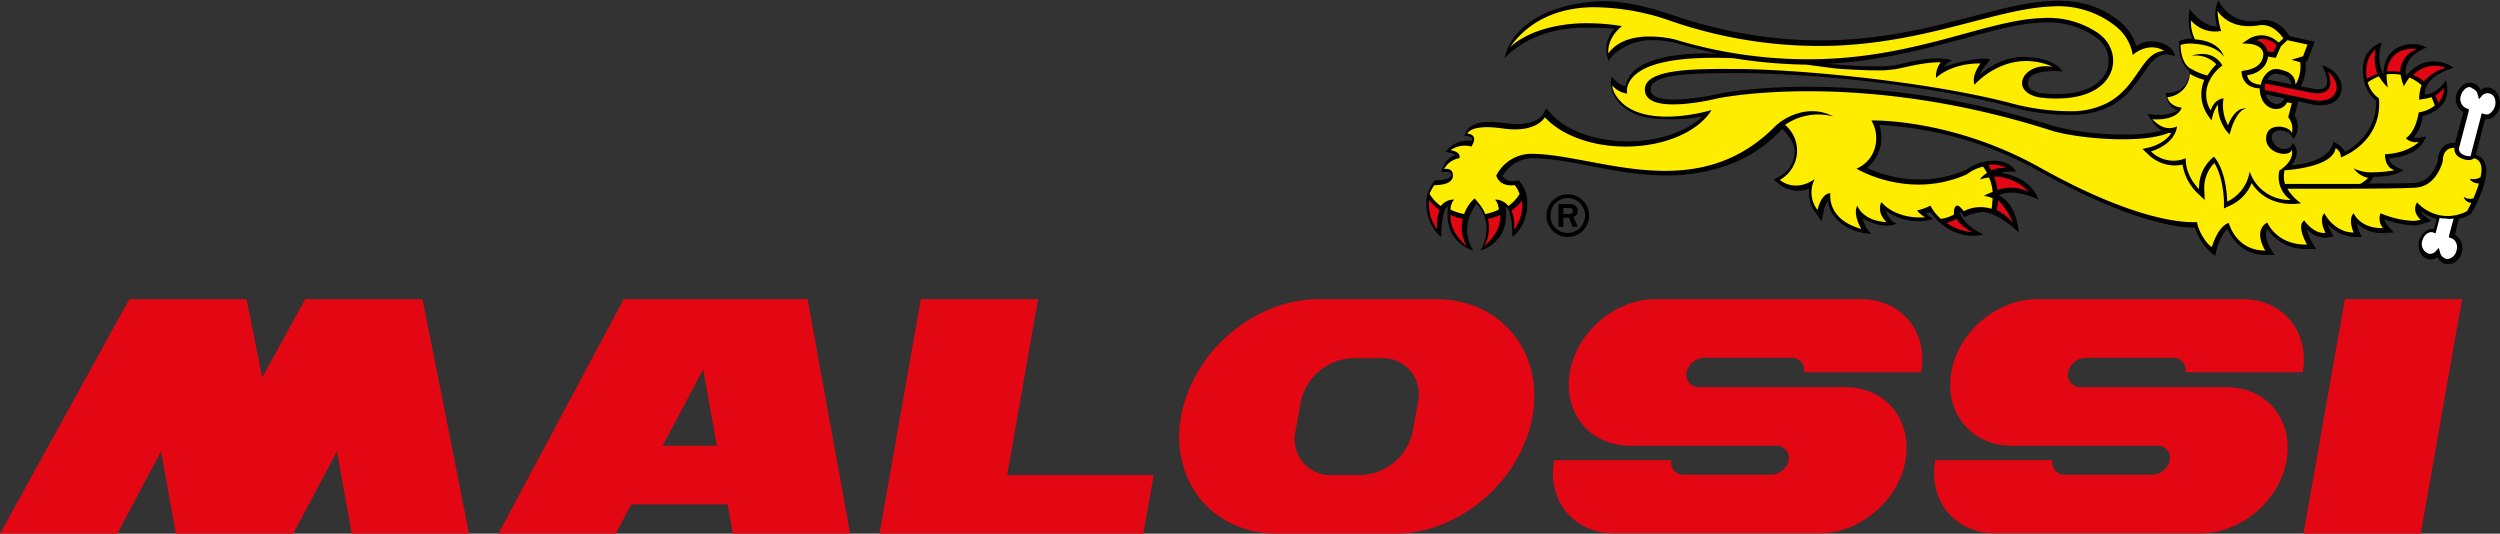 <svg id="Livello_1" data-name="Livello 1" xmlns="http://www.w3.org/2000/svg" viewBox="0 0 622.54 132.9"><rect x="0" y="0" width="622.54" height="132.9" fill="#333333" stroke="none"/><defs><style>.cls-1{fill:#e30613;}.cls-2{fill:#fff;}.cls-3{fill:#ffed00;}</style></defs><title>malossix</title><path d="M622.1,23.7a3.34,3.34,0,0,0-1.9-1.8,2,2,0,0,0-.8-.1,2.72,2.72,0,0,0-1.7.6,2.89,2.89,0,0,0-1.9-1.7,2.2,2.2,0,0,0-.8-.1,2.72,2.72,0,0,0-1.7.6,4.8,4.8,0,0,0-1.6,2.3,3.71,3.71,0,0,0,1.7,4.4l-2,7.6v.1H611a4,4,0,0,0-2.3.7,4.5,4.5,0,0,0-1.6,3.6c-.2.8-1.6,5.2-5.5,5.6-.9.1-3.8.2-11.9.2a5.4,5.4,0,0,0,.8-.8l.6-.9c5.5.1,7.4-1.7,7.4-1.7s-3.5-.9-3.5-2.9c8.1-.6,9.1-5.4,9.1-5.4s-2.7.6-3,.2a10.28,10.28,0,0,0,2.2-5.3,11.08,11.08,0,0,0,3.4-1.5c1.9-1.3,3.4-3.5,2.4-7.4,0,0-2.4,3.6-5.3,3.5-.1-4.8,7.2-6.6,7.2-6.6a8.4,8.4,0,0,0-7.8-1.1,11.1,11.1,0,0,0-4.1,3.1c-.8-5.2,5.1-7,5.1-7-.5-.7-4.9-1.9-8.1.6-2.5,1.9-2.6,5.2-2.6,6.1a10.37,10.37,0,0,1-.4-8s-5.9,1.4-4.5,9.1a9,9,0,0,0,3.1,5.4,13.45,13.45,0,0,1-4.5,10.4,16.43,16.43,0,0,1-3.2,2.3,6.55,6.55,0,0,0-3-2.5s0,4.9-10.4,5.9c2.8-3.5.3-5.6.3-5.6a2,2,0,0,1-1.8,1.5,3.24,3.24,0,0,1-3.4-2.7,1.7,1.7,0,0,1,.4-1.3,2.06,2.06,0,0,1,1.7-.6c2.9.1,3.2,2.1,3.2,2.1,1.1-.9,1.8-3.6.4-5.8l.8-3.2.1-.4,3,.7a10.64,10.64,0,0,0,2.1.3c2.6.1,4.4-.7,5.3-2.5,1.5-3.4-1.5-6.8-4.5-7.4.3.5,3.8,6.9-2.1,5.8l-3.2-.6a10.11,10.11,0,0,0,1.2-6.2h0l.5-.2.2-.5,1.1-2.9.5-1.3-1.3-.3-5-1.1c-.7-1.2-2.8-4-6.2-4a3.4,3.4,0,0,0-1,.1,19.53,19.53,0,0,1-2.3.2A9.1,9.1,0,0,1,552.4,0a9.44,9.44,0,0,0-.3,6.6c-3.8,0-6.9-4.4-6.9-4.4s-.7,5,.8,7.4a7,7,0,0,0-2.7.4l-.7.3v.8c0,.2-.1,4.6,2.6,6.6a5.23,5.23,0,0,1-2.2,4.5,5.64,5.64,0,0,1-2.4.9l-1.4.1.4,1.4a4.16,4.16,0,0,0,2.7,2.9,8.76,8.76,0,0,1-4.6,1.1H537l-2.3-.2,1.4,2a5.59,5.59,0,0,0,2.3,2.1,38.47,38.47,0,0,1-9.4,1,71.11,71.11,0,0,1-17.6-2.1,202.79,202.79,0,0,0-60.9-9.8c-14.1,0-22.4,1.7-22.7,1.8h0A57.33,57.33,0,0,1,417,24.8c-2.7,0-6-.4-6-2.5a2.65,2.65,0,0,1,.5-1.4c2.1-2.3,8.9-2.7,20.4-2.7h1.8c2.6,0,7.7.2,12.1.4h0c16.3.9,37.8,3.5,54.6,7.9a53.1,53.1,0,0,0,15.7,2.1,21.35,21.35,0,0,0,9.7-2.3c3.8-2.1,6-5.3,7.8-7.9,1.9-2.8,3.3-4.7,5.7-4.8a6.56,6.56,0,0,1,2.3.4s-.2-2.9-4.7-3.6a6.4,6.4,0,0,0-4.9,1.1,13,13,0,0,0-4.2-6.2C523.2,1.6,517.9,0,511.3.2h0c-6,.2-12.6,1.9-20.2,3.9C481.2,6.7,470,9.6,456.6,10s-26.3-1.6-40-6.2c-7.3-2.5-14-3.9-19.8-3.4-20.7,1.9-22.1,14.1-22.1,14.1s6.1-7.5,19.5-7.6a69.56,69.56,0,0,1,7.8.3,7.5,7.5,0,0,0-1.4,8c.9-1.9,4.9-5,10.1-5.2a25.5,25.5,0,0,1,6.6.7c3.6,1.1,7.1,1.9,10.6,2.7-1.4-.1-2.8-.1-4.1-.1-10.3.2-17.7,2.6-18.9,7.7,0,.1-.1.3-.1.4-1.5.1-3.4-2.3-3.4-2.3-.9,2.6.6,5.3,1.9,6.6,3.7,3.8,8.4,4,13.2,4a37.15,37.15,0,0,0,7.4-.7c-3.9,3.8-10.9,6.2-18.5,6.2-8.1,0-15.5-2.7-19.3-7L385,27l-.7,1.4c-.1.2-1.6,2.5-6.5,2.5-.9,0-1.8-.1-2.8-.2a31.65,31.65,0,0,0-4.1-.3c-5.9-.1-6.2,3.5-6.2,3.5s2.5-.2,1.8,1.2c-.3,0-.6-.1-1-.1a6.93,6.93,0,0,0-5.5,2.8s2.3.4,2.4.8c-2.8.9-3.5,4.3-3.5,4.3s2.5-.5,2.5.7c0,.1,0,.5-1,.9a9.47,9.47,0,0,1-2.6.4h-.5l-.3.4a10.12,10.12,0,0,0-1.7,3.6c-.8,7,3.6,10.1,3.6,10.1s-.1-6.8,1.7-7.6c-1.3,9.1,6.3,11,6.3,11s-4-5.3.8-11.7c5,5.7.9,11.7.9,11.7s7.6-1.9,6.3-11c1.8.9,1.7,7.6,1.7,7.6s4.5-3.1,3.6-10.1a7.78,7.78,0,0,0-1.7-3.6l-.3-.4s-3.1.9-4-1.1a8.74,8.74,0,0,1,7.5-4.4c4.2,0,9,.9,14.1,1.9,5.9,1.1,12.6,2.4,19.3,2.4a46.08,46.08,0,0,0,14.3-2.3,34.06,34.06,0,0,0,14.4-9.3c1.4,1.3,3.1,3.5,3.1,5.5a7,7,0,0,1-3.7,6.3l-1.5.8,1.3,1.1a7.31,7.31,0,0,0,4.7,1.7,9.18,9.18,0,0,0,2.8-.5,8.3,8.3,0,0,0,1.7,6.1l1.4,2,.5-2.5a7,7,0,0,1,1.1-2.6,7.13,7.13,0,0,0,.6,2.3c3,6,10.2,5.9,10.2,5.9a6.44,6.44,0,0,1-2.1-3.8c5.4,3,8.4,1.3,8.4,1.3a4.35,4.35,0,0,1-2.6-3.2,13.44,13.44,0,0,0,11.8,2,8.76,8.76,0,0,1-1.9-1.3,4.33,4.33,0,0,0,1.1-.4c5.8,7.9,13.2,5.6,13.2,5.6s-5.2-2.3-5.9-5.7c.4.1,1.1,1.4,1.1,1.4a11.57,11.57,0,0,1,4.6-1.3c4.2.2,9,5.1,9,5.1s-.3-7-5-9.3c4.2-1.9,9.9,1.1,9.9,1.1s-1.4-5.4-9.2-6.6c.7-.6,3.6-.3,3.6-.3s-.9-2.6-5.4-2.8a12.52,12.52,0,0,0-7,2.3A29,29,0,0,1,478,44.7a31.34,31.34,0,0,1-13.1-2.9,9.54,9.54,0,0,0,3.6-7.5,11.27,11.27,0,0,0-.5-3.2,91.7,91.7,0,0,1,40.1,11.7c21.7,12.1,33.8,13.9,38.5,13.9a13.82,13.82,0,0,0,5,7l.5-2c.3-1,1.2-3.6,2.6-4.7a12.12,12.12,0,0,0,1.5,2.6,9.91,9.91,0,0,0,8.2,3.9h2l-1.1-1.8a6.39,6.39,0,0,1-1-4,4.88,4.88,0,0,1,.3-.7,11.35,11.35,0,0,0,9.9,5h2.2l-1-1.7a13.34,13.34,0,0,1-1.3-3.3,6.67,6.67,0,0,0,4.4,2.2,1.7,1.7,0,0,0,.7-.1l1.6-.2-.8-1.5a5.94,5.94,0,0,1-.6-1.6,9,9,0,0,0,6.7,3.2h1.7l-.7-1.6a6.55,6.55,0,0,1-.5-1.8,8.76,8.76,0,0,0,6.5,2.4h.3l2.4-.1L594.4,56a3,3,0,0,1-.6-1.4,22.09,22.09,0,0,0,7.1,1.5,6.57,6.57,0,0,0,2.5-.4l2.1-.7-1.8-1.3a2.46,2.46,0,0,1-.9-1.2,10.67,10.67,0,0,0,4,2l-.7,2.5h-.4a2.72,2.72,0,0,0-1.7.6,4.8,4.8,0,0,0-1.6,2.3c-.5,2,.4,4.1,2.1,4.6a2,2,0,0,0,.8.1A2.72,2.72,0,0,0,607,64a2.89,2.89,0,0,0,1.9,1.7,2.2,2.2,0,0,0,.8.1,3.67,3.67,0,0,0,3.3-2.9,3.81,3.81,0,0,0-.2-2.8,3.35,3.35,0,0,0-1.5-1.6l.9-3.7.1-.3a9.28,9.28,0,0,0,2.6-1l.3-.1.2-.3a32.13,32.13,0,0,0,2.3-4.7c1.5-3.7,1.8-6.3,1-8a3,3,0,0,0-2.2-1.8l2.3-8.9h.4a2.72,2.72,0,0,0,1.7-.6,4.8,4.8,0,0,0,1.6-2.3A6.18,6.18,0,0,0,622.1,23.7ZM489.4,9.5c7.3-2,13.6-3.7,19.2-3.9a20.88,20.88,0,0,1,13.2,3.6,7.12,7.12,0,0,1,3.1,7.6c-1,3.9-5.4,6.4-11.6,6.6a37,37,0,0,1-5.6-.3c-2-.5-2.8-1.4-2.7-2.5.1-3.7,8.6-2.8,8.6-2.8s-1.7-3.5-9.6-3.6c-5-.1-8.8,2.6-11,4.4a6.32,6.32,0,0,1,1.1-1.9l1.5-1.9c-2.8-.8-10.5,1.3-11.6,2a4,4,0,0,1,2.1-1.7s-2.8-1.7-12.6.8l-1.4.3a18.62,18.62,0,0,1-2.8.3,100.63,100.63,0,0,1-11.6-.4c-.9-.1-1.8-.1-2.6-.2C468.7,15.1,479.7,12.1,489.4,9.5Zm71.1,36.3c0-.1.1-.1.1-.2,0,.1.1.1.1.2Zm5.1-27.1a2.45,2.45,0,0,1,1.2-.4,6.11,6.11,0,0,1,1.3.3,2.76,2.76,0,0,1,2.5,2.4l-6-1.2A3.64,3.64,0,0,1,565.6,18.7Zm-1.3,5.1c0-.1-.1-.2-.1-.3l4.7,1a2.29,2.29,0,0,1-1.9,1.4A3,3,0,0,1,564.3,23.8Z" transform="translate(0 0)"/><path class="cls-1" d="M564.1,20.8l11.5,2.3s6.7,1.5,4.1-5.3c0,0,3.1,2.7,1.9,5.2-1.5,3.1-6.2,1.8-6.2,1.8L564,22.4A4.93,4.93,0,0,1,564.1,20.8Zm2-7.8.8-1.8a5.21,5.21,0,0,0-3.5-1.5,4,4,0,0,0-1.5.3,4,4,0,0,1,2.8,2.8Z" transform="translate(0 0)"/><path class="cls-1" d="M589.4,19.6c-.4-2-.3-5.3,2.2-7.3a10.88,10.88,0,0,0,.4,6.1A20.62,20.62,0,0,0,589.4,19.6Zm8.3-1.7a6,6,0,0,1,4.3-5.7c-5.7-.5-7.4,3.1-7.6,5.6A18.21,18.21,0,0,1,597.7,17.9Zm5.9,2.4a10.67,10.67,0,0,1,5.4-3.4,6.46,6.46,0,0,0-2.7-.5,7.51,7.51,0,0,0-5.4,2.3A9.19,9.19,0,0,1,603.6,20.3Zm2.8,3.5a14.17,14.17,0,0,1,.8,1.8,5.92,5.92,0,0,0,1.4-3.7A9.75,9.75,0,0,1,606.4,23.8Z" transform="translate(0 0)"/><path class="cls-1" d="M501.2,55.5a12,12,0,0,0-4-3.2c.1-.5.2-1.1.3-1.7a1.7,1.7,0,0,1,.1-.7A16.41,16.41,0,0,1,501.2,55.5Zm-3.8-8.2a9.92,9.92,0,0,1,7.8.5,11.58,11.58,0,0,0-8.6-3.8A15.94,15.94,0,0,1,497.4,47.3Zm-2.3-6.2c.3.4.5.9.8,1.3a8.22,8.22,0,0,1,3.7-.6A7.28,7.28,0,0,0,495.1,41.1Zm-7.9,13.4a10.89,10.89,0,0,1-2.5,1,13.4,13.4,0,0,0,6.3,2.3C491,57.7,488.3,56.4,487.2,54.5Z" transform="translate(0 0)"/><path class="cls-2" d="M611,54.4l-1.1,4.1-.1.6.6.2a2.16,2.16,0,0,1,1.2,1.1,2.74,2.74,0,0,1,.1,2,2.63,2.63,0,0,1-2.2,2.1.9.9,0,0,1-.5-.1,2.09,2.09,0,0,1-1.4-1.6l-.3-1.1-.7.8a1.93,1.93,0,0,1-1.5.7.9.9,0,0,1-.5-.1,2.57,2.57,0,0,1-1.4-3.2,3.37,3.37,0,0,1,1.1-1.7,2.46,2.46,0,0,1,1.1-.4.9.9,0,0,1,.5.1l.6.2,1-3.8a7.57,7.57,0,0,0,1.5.1,4.48,4.48,0,0,0,2,0m4-32.7a1.5,1.5,0,0,0-1.1.4,3.37,3.37,0,0,0-1.1,1.7,2.57,2.57,0,0,0,1.4,3.2l.6.2-.1.7L612.3,37h0a1.57,1.57,0,0,0,.7,1.3,3.49,3.49,0,0,0,1.8.6h.4L618,28.2l.6.2c.2,0,.3.1.5.1a1.5,1.5,0,0,0,1.1-.4,3.28,3.28,0,0,0,1-3.7,1.84,1.84,0,0,0-1.2-1.1c-.2,0-.3-.1-.5-.1a1.93,1.93,0,0,0-1.5.7l-.7.8-.3-1.1a2.09,2.09,0,0,0-1.4-1.6c-.3-.3-.4-.3-.6-.3" transform="translate(0 0)"/><path class="cls-3" d="M568,11.5l1.6-1.5,5,1.1L573.5,14l-2.9.9,2.2.6a8.8,8.8,0,0,1-1.2,5.6s.3-2.6-2.8-3.5c-.9-.2-2.2-.9-3.7.1a5.14,5.14,0,0,0-2.1,3.4s-3.2-.1-3.4-2.4a6.25,6.25,0,0,0,4.3-2.3,5.66,5.66,0,0,0,.9-2.3l1.9.3ZM540.1,31.9h0a5.06,5.06,0,0,0,2-.4h0v.2h0c-.9,4.6-6.5,6-6.5,6a8,8,0,0,0,8.7,1.7h0c-.2,4.4,3.3,7.7,3.3,7.7a9.93,9.93,0,0,1,3.7-8.1c3.3,3.8,3.3,11.2,3.3,11.2a9.91,9.91,0,0,0,5.6-7.5,10.5,10.5,0,0,0,10.2,7.1,7,7,0,0,1-2.8-7.3l.1-.1h0c3.9-2.6,3-5.1,3-5.1-.6,2-6.3,1-6.4-2.7-.1-4.5,6.2-3.2,6.4-1.4a4.54,4.54,0,0,0-.9-4l.9-3.5-1.2-.2c-1.2,2.5-5.2,2.2-6.4-1.2a6.56,6.56,0,0,1-.4-2.3c-4.3-.1-4.5-3.8-4.5-3.8v-.5l.5-.1c5-.6,4.9-3.8,4.9-4.2h0c-.2-2.3-3.5-2.5-3.6-2.5l-1.7-.1,1.4-.9a5.8,5.8,0,0,1,3.5-1.1,6.11,6.11,0,0,1,4.2,1.8l1.2-1c-.8-1.2-2.9-3.8-6.1-3.3-7.6,1.3-10.3-3.6-10.3-3.6a20.41,20.41,0,0,0,.9,5,7.89,7.89,0,0,1-7.5-2.6,9.12,9.12,0,0,0,1,4.7c6.5.5,7.2,4.4,7.2,4.4s-1.4-2.9-7.4-3.3h0a8,8,0,0,0-3.4.3s-.1,4.4,2.5,5.9h.1a14.45,14.45,0,0,0,4.1,1.7,15.93,15.93,0,0,1,2.2-2.8,7.09,7.09,0,0,0-6.2-2.1s4.6-1.9,7.4,1.9l.3.5-.5.4a10.31,10.31,0,0,0-2.7,3.4,7.53,7.53,0,0,0,.3,7.4c1-3,3.2-3,3.2-3l-.1.7a10.59,10.59,0,0,0,1.2,6c2.1-5.1,4.6-4.1,4.6-4.1h0c-2,0-3.5,3.9-3.9,5.4l-.3,1-.7-.8a10.4,10.4,0,0,1-2.2-6.7,8.81,8.81,0,0,0-1.3,2.8l-.3,1.2-.7-1a9.16,9.16,0,0,1-1.1-9.1,15,15,0,0,1-3.6-1.5,6.12,6.12,0,0,1-5.6,5.8c.7,2.5,3.6,2.6,3.6,2.6-1.4,3.5-7.3,2.9-7.3,2.9C537.6,31.4,539,31.9,540.1,31.9ZM569,45.8h18.7a8.48,8.48,0,0,0,2-1.5,5.89,5.89,0,0,1-3.6-2.4,9.36,9.36,0,0,0,4.9,1,32,32,0,0,0,5.3-.5c-2.6-.8-2.4-4-2.4-4,5.6-.2,8.4-3,8.4-3h-.7a3.26,3.26,0,0,1-2.5-1c2.1-1.4,2.9-4.6,3.2-6.4a8.89,8.89,0,0,0,4-1.7,18,18,0,0,0-.8-2.1,16.41,16.41,0,0,1-3.1.6,11.33,11.33,0,0,1,.6-3.6,11.73,11.73,0,0,0-3-1.9,16.09,16.09,0,0,0-1.4,2.2,16.74,16.74,0,0,1-.8-2.9,13.68,13.68,0,0,0-3.5-.1,19.43,19.43,0,0,0,.3,3.3,13.34,13.34,0,0,1-2.2-2.8,15.09,15.09,0,0,0-2.8,1.5,7.11,7.11,0,0,0,2.8,4c.9,11.1-9.5,14.7-9.5,14.7a2.46,2.46,0,0,0-1.3-2.3c-.6,4-8.5,5.2-12.7,5.5A6.43,6.43,0,0,0,569,45.8Zm48.7-1.7c.5-2.2.3-4.2-1.6-4.7,0,0-1.2,1.2-3.8-.3a2.39,2.39,0,0,1-1.1-2.3h-.1c-.8,0-2.8.3-2.8,3.3,0,0-1.4,6.1-6.5,6.6-2,.2-10.8.3-20.6.3H569.6a11.24,11.24,0,0,0,3.4,3.6s-8,1.7-12.3-5a10.36,10.36,0,0,1-5.4,5.6l-1.5.7V50.2c0-.1-.1-6-2.4-9.6a8.79,8.79,0,0,0-2.5,6.5l.1,2.7L547.1,48a12.59,12.59,0,0,1-3.6-7,11.24,11.24,0,0,1-2,.2,9.53,9.53,0,0,1-6.4-2.6l-1.6-1.5,2.1-.5s3.5-.9,5.1-3.5a1.36,1.36,0,0,1-.7,0c-6.9,2.9-23.3,1.3-29.2-.6-48.2-15.4-83.1-8-83.1-8s-17.9,4.5-18.1-2.1c-.2-5.4,12.9-5.3,23.8-5.2,3.4,0,6.9.2,10.6.4h0c.5,0,1,.1,1.6.1h0c17,1.1,39.3,3.9,54.8,7.9a57,57,0,0,0,15.4,2.1,19.47,19.47,0,0,0,9.2-2.2c7.5-4.1,8.3-12.6,13.9-12.8-2.5-1.7-5.8-.8-7.8,1h0a11.51,11.51,0,0,0-4.3-7.2A22.93,22.93,0,0,0,511,1.6c-13.7.5-30.9,9-54.7,9.8A113.55,113.55,0,0,1,416,5.2a58.26,58.26,0,0,0-19.5-3.4C385,2,378.9,7.6,376,11.8c0,0,5-5.5,17.7-6a54.05,54.05,0,0,1,10.2.7s-3.7,2.7-3.4,6.8c2.2-3.1,6.1-4.1,9.6-4.2a28.53,28.53,0,0,1,6.9.7,114.21,114.21,0,0,0,36.8,4.9c24.5-.8,41.3-9.8,54.8-10.2a22,22,0,0,1,13.8,3.7c6.7,4.6,5.1,15.8-9.1,16.3a29.67,29.67,0,0,1-5.8-.3c-6.6-1.5-4.2-7.5,1.6-7.7a14.08,14.08,0,0,1,2,.1,16.27,16.27,0,0,0-7.1-1.4c-7.5.3-12.3,5.9-12.3,5.9-.9-2.3,1.5-5.3,1.5-5.3h-.8c-7,.2-10.3,3.6-10.3,3.6a5.69,5.69,0,0,1,1.2-3.9c-4.2,0-8.1,1.1-11.1,1.7-.7.1-1.7.2-2.9.3-3.1.1-7.5-.1-11.7-.4-1.1-.1-4-.5-7.7-1a124.24,124.24,0,0,1-18.2-1.6c-12.1-.5-24.3.6-26.4,6.9a4.2,4.2,0,0,0-.1,1.9h0a5.81,5.81,0,0,1-3.7-2s-.1,2.3,3.1,4.9c7.3,5.6,21.6,1.2,21.6,1.2-3.2,5.3-11.6,9.1-21.4,9.1-8.7,0-16.2-3-20.1-7.3h0s-2.1,4-10.4,2.8-8.9,1.3-8.9,1.3,3,0,1,3.2a6.15,6.15,0,0,0-5.2.9s2.7.3,2.2,2a5.22,5.22,0,0,0-3.8,2.7s2.2-.5,2.2,1.6-2.9,2.4-4.6,2.4a7.36,7.36,0,0,0-1.2,2.2,10,10,0,0,0,2.8,3,4,4,0,0,1,3.3-1.6,3.84,3.84,0,0,0-.9,2.5,13.52,13.52,0,0,0,3.4,1.1,9.49,9.49,0,0,1,2.6-3.9s2.3,2.5,2.6,3.9a12.33,12.33,0,0,0,3.4-1.1,3.84,3.84,0,0,0-.9-2.5,4.13,4.13,0,0,1,3.3,1.6,10,10,0,0,0,2.8-3,7.36,7.36,0,0,0-1.2-2.2c-4,.5-4.6-2.4-4.6-2.4a9.82,9.82,0,0,1,8.6-5.4c16.1,0,40.9,13.1,60.7-6.7,2.7-2.7,8.8-5.7,14.6-2.6a14.5,14.5,0,0,0-12,2.1h0a8.34,8.34,0,0,1-1.3,13.7s3.6,3.3,8.7-.2a7.14,7.14,0,0,0,.7,7.7s.8-4.1,3.2-4.2c0,0-1.1,6.5,7.7,8.9,0,0-2.2-3.5-1-5.8,0,0,1.2,3.8,7.3,4.1,0,0-2.6-2.1-1.3-5,0,0,3.1,4.3,10.9,3.8a5.88,5.88,0,0,1-2-1.7,13.56,13.56,0,0,0,3.3-1.2,11.51,11.51,0,0,0,2.6,3.3,9.19,9.19,0,0,0,3.3-1.1,2.66,2.66,0,0,1,.3-1.9c.6-1.1,2.1,1.1,2.1,1.1a9,9,0,0,1,6.9-.6,6.75,6.75,0,0,0,.2-1.4c0-.5.1-.7.1-1.2a6,6,0,0,0-2.2-.6,11.33,11.33,0,0,1,2.2-1,11.21,11.21,0,0,0-.9-3.6,11.38,11.38,0,0,0-2.3.5,5.48,5.48,0,0,1,1.8-1.6,8.64,8.64,0,0,0-1-1.6,10.39,10.39,0,0,0-4,1.9c-14.6,6.5-27.5-1.4-27.5-1.4a8.08,8.08,0,0,0,4.9-7.6A8.31,8.31,0,0,0,466,30s20.1-.6,42.3,11.9c23.5,13.1,35.6,13.6,38.8,13.4.2,2,2.3,5.5,3.7,6.2,0,0,1.4-5.1,4.2-6,0,0,1.7,6.9,9.1,6.9,0,0-3.2-4.9.5-7,0,0,2.2,5.5,9.6,5.5h.3s-2.8-4.7-.7-6c0,0,2.1,3.1,4.8,3.1h.5s-1.8-3.3-.3-4.9c0,0,2.4,4.8,7.3,4.8,0,0-1.5-3.2,0-4.8,0,0,1.5,3.7,7,3.7h.3a3.65,3.65,0,0,1-.6-3.7,23.61,23.61,0,0,0,7.9,1.9,6.65,6.65,0,0,0,2.1-.3s-2.4-1.9-.9-4.3a10.37,10.37,0,0,0,7.5,3.4,10.66,10.66,0,0,0,4.9-1.2,20.8,20.8,0,0,0,1.1-2.1,2,2,0,0,1-1.9-1.5,2.8,2.8,0,0,0,2.4.4,31.75,31.75,0,0,0,1.4-3.7c-1.9-.1-2.3-1.2-2.3-1.2A3.51,3.51,0,0,0,617.7,44.1Z" transform="translate(0 0)"/><path class="cls-1" d="M365.3,61.4c-3.4-3.1-4.1-5.3-4.1-7.9a11.24,11.24,0,0,0,3.1,1A8.87,8.87,0,0,0,365.3,61.4Zm-6.8-9.1a12.28,12.28,0,0,1-2.6-2.5,9.92,9.92,0,0,0,2,7.3A9.67,9.67,0,0,1,358.5,52.3Zm11,9.1c3.4-3.1,4.1-5.3,4.1-7.9a11.24,11.24,0,0,1-3.1,1A8.87,8.87,0,0,1,369.5,61.4Zm7.5-4.2a9.92,9.92,0,0,0,2-7.3,10.3,10.3,0,0,1-2.6,2.5A9.58,9.58,0,0,1,377,57.2Z" transform="translate(0 0)"/><polygon class="cls-1" points="109.1 94 105.2 74.5 76 74.5 65.3 94 61.4 74.5 32.2 74.5 0 132.9 29.2 132.9 40.1 112.4 43.8 132.9 73 132.9 83.9 112.4 87.6 132.9 116.8 132.9 109.1 94"/><polygon class="cls-1" points="573.6 132.9 583.9 74.5 613.1 74.5 602.8 132.9 573.6 132.9"/><polygon class="cls-1" points="250.8 118.3 258.5 74.5 229.3 74.5 219 132.9 219 132.9 284.7 132.9 287.3 118.3 250.8 118.3"/><path class="cls-1" d="M318.1,132.9c-16.1,0-26.9-13.1-24-29.2s18.2-29.2,34.3-29.2h29.2c16.1,0,26.9,13.1,24,29.2s-18.2,29.2-34.3,29.2Zm20.8-14.6a13.73,13.73,0,0,0,12.9-10.9l1.3-7.3a8.91,8.91,0,0,0-9-10.9h-7.3a13.73,13.73,0,0,0-12.9,10.9l-1.3,7.3a8.91,8.91,0,0,0,9,10.9Z" transform="translate(0 0)"/><path class="cls-1" d="M442.4,111a3,3,0,0,1,3,3.6,4.57,4.57,0,0,1-4.3,3.6H419.2a3,3,0,0,1-3-3.6H387c-1.8,10.1,4.9,18.2,15,18.2h51.1c10.1,0,19.7-8.2,21.4-18.2s-4.9-18.2-15-18.2H423a3.05,3.05,0,0,1-3-3.7,4.57,4.57,0,0,1,4.3-3.6h21.9a3,3,0,0,1,3,3.6h29.2c1.8-10.1-4.9-18.2-15-18.2H412.3c-10.1,0-19.7,8.2-21.4,18.2s4.9,18.3,15,18.3Z" transform="translate(0 0)"/><path class="cls-1" d="M537.3,111a3,3,0,0,1,3,3.6,4.57,4.57,0,0,1-4.3,3.6H514.1a3,3,0,0,1-3-3.6H481.9c-1.8,10.1,4.9,18.2,15,18.2H548c10.1,0,19.7-8.2,21.4-18.2s-4.9-18.2-15-18.2H518a3.05,3.05,0,0,1-3-3.7,4.57,4.57,0,0,1,4.3-3.6h21.9a3,3,0,0,1,3,3.6h29.2c1.8-10.1-4.9-18.2-15-18.2H507.3c-10.1,0-19.7,8.2-21.4,18.2s4.9,18.3,15,18.3Z" transform="translate(0 0)"/><path class="cls-1" d="M182.5,132.9h29.2L201.1,74.5H155.3l-31.2,58.4h29.2l3.9-7.3h24ZM165,111l10.1-19,3.4,19Z" transform="translate(0 0)"/><path d="M390.4,48.4a5.27,5.27,0,0,1,5.3,5.3,5.3,5.3,0,0,1-10.6,0A5.27,5.27,0,0,1,390.4,48.4Zm0,9.6a4.33,4.33,0,0,0,4.3-4.3,4.42,4.42,0,0,0-4.3-4.4,4.29,4.29,0,0,0-4.3,4.4A4.21,4.21,0,0,0,390.4,58Zm-1.1-1.5h-1.2V50.8h2.6c.3,0,2.2,0,2.2,1.7a1.47,1.47,0,0,1-1.1,1.5l1.1,2.5h-1.3l-.9-2.3h-1.4v2.3Zm0-3.2h1.3c.4,0,1.1-.1,1.1-.8,0-.3-.2-.7-1-.7h-1.4Z" transform="translate(0 0)"/></svg>
